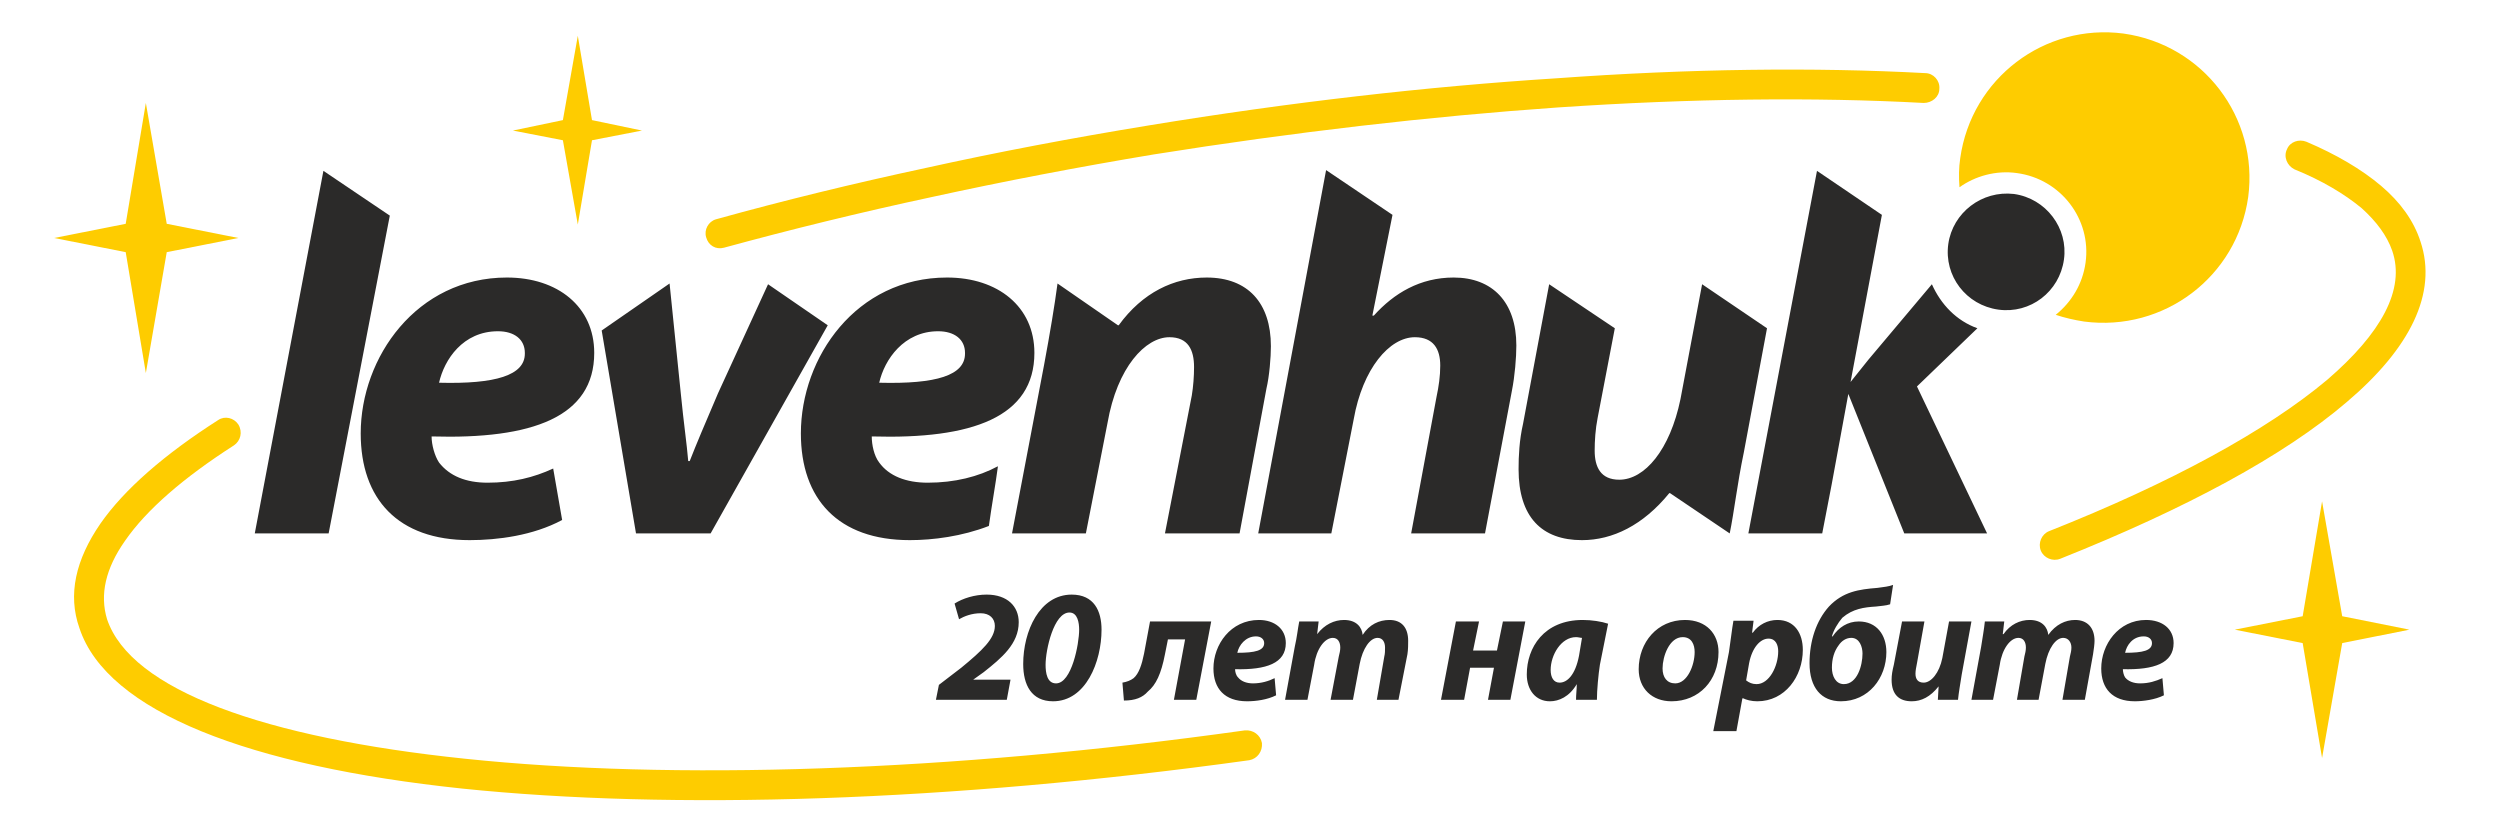 <?xml version="1.0" encoding="UTF-8"?>
<!DOCTYPE svg PUBLIC "-//W3C//DTD SVG 1.1//EN" "http://www.w3.org/Graphics/SVG/1.1/DTD/svg11.dtd">
<!-- Creator: CorelDRAW X8 -->
<svg xmlns="http://www.w3.org/2000/svg" xml:space="preserve" width="7728px" height="2576px" version="1.1" style="shape-rendering:geometricPrecision; text-rendering:geometricPrecision; image-rendering:optimizeQuality; fill-rule:evenodd; clip-rule:evenodd"
viewBox="0 0 3350 1117"
 xmlns:xlink="http://www.w3.org/1999/xlink">
 <defs>
  <style type="text/css">
   <![CDATA[
    .fil1 {fill:none}
    .fil4 {fill:#2B2A29}
    .fil3 {fill:#FECC00}
    .fil2 {fill:#2B2A29;fill-rule:nonzero}
    .fil0 {fill:#FECC00;fill-rule:nonzero}
   ]]>
  </style>
 </defs>
 <g id="Слой_x0020_1">
  <g id="_1516605669456">
   <path class="fil0" d="M970 332c-11,3 -21,-3 -24,-14 -3,-10 3,-21 13,-24 90,-25 184,-48 282,-69 95,-21 195,-40 299,-57 189,-31 372,-52 545,-63 179,-13 347,-15 495,-7 11,0 20,10 19,21 0,11 -10,19 -21,19 -147,-8 -312,-6 -490,6 -172,12 -354,33 -542,63 -102,17 -201,36 -297,57 -98,21 -191,44 -279,68zm2105 -105c-10,-5 -15,-17 -10,-27 4,-10 16,-14 26,-10 40,17 74,37 100,59 26,22 44,47 53,75 23,69 -14,143 -99,215 -84,72 -216,143 -384,210 -10,4 -22,-1 -26,-11 -4,-10 1,-22 11,-26 164,-65 292,-135 373,-203 72,-62 105,-121 87,-173 -7,-20 -21,-39 -41,-57 -23,-19 -53,-37 -90,-52zm-1407 752c11,-1 21,6 23,17 1,11 -6,21 -17,23 -403,56 -775,67 -1055,38 -285,-30 -476,-103 -513,-215 -16,-45 -5,-92 28,-140 32,-46 86,-93 158,-139 9,-6 21,-3 27,6 6,10 3,22 -6,28 -67,43 -117,86 -146,128 -26,37 -34,72 -24,105 32,95 211,159 480,187 277,29 646,18 1045,-38z"/>
   <polygon class="fil1" points="0,0 3350,0 3350,1117 0,1117 "/>
   <path class="fil2" d="M1349 938l5 -27 -50 0 0 0 14 -10c24,-19 47,-38 47,-67 0,-21 -15,-37 -43,-37 -16,0 -32,5 -43,12l6 21c7,-4 17,-8 29,-8 12,0 19,7 19,17 0,17 -17,33 -45,56l-30 23 -4 20 95 0zm87 -141c-43,0 -65,49 -65,93 0,28 11,50 40,50 44,0 65,-53 65,-96 0,-25 -10,-47 -40,-47zm-3 24c11,0 13,14 13,23 0,19 -10,72 -31,72 -12,0 -14,-14 -14,-25 0,-20 11,-70 32,-70zm108 12l-8 43c-3,15 -7,27 -14,33 -4,3 -9,5 -15,6l2 24c15,0 25,-4 32,-12 11,-9 18,-24 23,-50l4 -20 23 0 -15 81 30 0 20 -105 -82 0zm167 76c-8,4 -18,7 -29,7 -9,0 -16,-3 -20,-8 -3,-3 -4,-8 -4,-11 42,1 68,-8 68,-35 0,-19 -15,-31 -36,-31 -38,0 -61,33 -61,65 0,27 15,44 45,44 12,0 27,-2 39,-8l-2 -23zm-14 -47c0,10 -12,13 -36,13 2,-10 11,-22 25,-22 7,0 11,4 11,9zm58 76l9 -47c3,-21 14,-36 25,-36 7,0 10,6 10,13 0,4 -1,8 -2,12l-11 58 30 0 9 -48c4,-21 14,-35 24,-35 7,0 10,6 10,13 0,4 0,8 -1,12l-10 58 29 0 12 -61c1,-6 1,-14 1,-18 0,-18 -9,-28 -25,-28 -14,0 -27,6 -36,20 -1,-10 -8,-20 -25,-20 -13,0 -26,6 -36,19l0 0 2 -17 -26 0c-2,10 -3,21 -6,34l-13 71 30 0zm199 -105l-20 105 31 0 8 -43 32 0 -8 43 30 0 20 -105 -30 0 -8 39 -32 0 8 -39 -31 0zm189 105c0,-13 2,-34 4,-47l11 -55c-9,-3 -22,-5 -34,-5 -52,0 -75,37 -75,73 0,21 12,36 31,36 12,0 26,-6 36,-23l0 0c0,7 -1,14 -1,21l28 0zm-24 -59c-5,26 -16,36 -26,36 -8,0 -12,-7 -12,-17 0,-20 14,-44 34,-44 3,0 6,1 8,1l-4 24zm124 61c37,0 63,-28 63,-66 0,-24 -16,-43 -45,-43 -37,0 -62,30 -62,66 0,26 18,43 44,43zm5 -24c-11,0 -17,-8 -17,-20 0,-16 9,-42 27,-42 12,0 16,10 16,20 0,18 -10,42 -26,42zm82 64l8 -44 1 0c4,2 11,4 19,4 37,0 61,-33 61,-69 0,-22 -11,-40 -34,-40 -13,0 -25,6 -33,17l-1 0 2 -16 -27 0c-2,11 -4,29 -6,42l-21 106 31 0zm17 -91c4,-21 15,-33 26,-33 10,0 13,9 13,17 0,20 -12,44 -29,44 -6,0 -10,-2 -14,-5l4 -23zm193 -105c-5,2 -13,3 -21,4 -25,2 -46,5 -65,25 -17,19 -26,46 -26,76 0,33 16,51 42,51 37,0 61,-31 61,-66 0,-23 -13,-41 -37,-41 -15,0 -27,8 -35,20l-1 0c2,-8 8,-18 14,-25 14,-12 29,-14 45,-15 7,-1 13,-1 19,-3l4 -26zm-66 133c-11,0 -16,-11 -16,-22 0,-12 3,-22 9,-30 4,-6 10,-10 17,-10 11,0 15,12 15,21 0,16 -7,41 -25,41zm78 -84l-11 58c-2,8 -3,14 -3,20 0,20 10,29 27,29 13,0 25,-6 36,-20l0 0 -1 18 27 0c1,-10 3,-21 5,-34l13 -71 -30 0 -9 49c-4,20 -15,33 -25,33 -8,0 -11,-5 -11,-12 0,-4 1,-9 2,-14l10 -56 -30 0zm122 105l9 -47c3,-21 14,-36 25,-36 7,0 10,6 10,13 0,4 -1,8 -2,12l-10 58 29 0 9 -48c4,-21 14,-35 24,-35 7,0 11,6 11,13 0,4 -1,8 -2,12l-10 58 30 0 11 -61c1,-6 2,-14 2,-18 0,-18 -10,-28 -26,-28 -13,0 -26,6 -36,20 -1,-10 -8,-20 -25,-20 -13,0 -26,6 -35,19l-1 0 2 -17 -26 0c-1,10 -3,21 -5,34l-13 71 29 0zm227 -29c-9,4 -18,7 -30,7 -9,0 -16,-3 -20,-8 -2,-3 -3,-8 -3,-11 42,1 68,-8 68,-35 0,-19 -15,-31 -37,-31 -37,0 -60,33 -60,65 0,27 15,44 45,44 11,0 27,-2 39,-8l-2 -23zm-14 -47c0,10 -12,13 -36,13 2,-10 10,-22 25,-22 7,0 11,4 11,9z"/>
   <path class="fil3" d="M2846 45c107,15 181,113 167,219 -15,107 -113,181 -220,167 -13,-2 -26,-5 -38,-9 21,-17 36,-41 40,-70 8,-58 -33,-112 -92,-120 -28,-4 -56,4 -77,19 -1,-13 -1,-26 1,-39 15,-107 113,-181 219,-167z"/>
   <path class="fil4" d="M806 443l46 272 100 0 157 -279 -80 -55 -67 146c-18,42 -29,68 -38,91l-2 0c-2,-24 -6,-50 -10,-91l-15 -147 -91 63zm1893 -183c43,6 73,46 67,88 -6,43 -45,73 -88,67 -43,-6 -73,-45 -67,-88 6,-42 45,-72 88,-67zm-418 121l-29 154c-14,68 -48,108 -82,108 -25,0 -33,-17 -33,-39 0,-13 1,-29 4,-44l23 -120 -88 -59 -35 187c-5,22 -6,43 -6,61 0,64 31,95 85,95 41,0 82,-20 117,-63l1 0 80 54c6,-29 10,-66 19,-109l31 -166 -87 -59zm-497 334l30 -153c12,-68 48,-110 82,-110 25,0 34,16 34,38 0,14 -2,28 -5,42l-34 183 99 0 36 -191c4,-20 6,-45 6,-61 0,-58 -32,-91 -84,-91 -45,0 -80,21 -107,51l-2 0 27 -135 -89 -60 -91 487 98 0zm-329 0l29 -148c13,-75 51,-115 83,-115 25,0 33,17 33,40 0,12 -1,26 -3,38l-36 185 100 0 36 -194c4,-17 6,-42 6,-57 0,-58 -31,-92 -86,-92 -44,0 -86,20 -118,64l-1 0 -81 -56c-4,30 -10,66 -18,109l-43 226 99 0zm-1015 0l82 -426 -89 -60 -92 486 99 0zm897 -90c-26,14 -58,22 -94,22 -29,0 -52,-9 -65,-27 -7,-9 -10,-24 -10,-35 135,4 218,-26 218,-112 0,-62 -49,-101 -117,-101 -122,0 -196,107 -196,209 0,88 50,143 146,143 31,0 70,-5 106,-19 4,-29 9,-56 12,-79l0 -1zm-44 -151c0,29 -38,41 -115,39 7,-31 33,-69 79,-69 22,0 36,11 36,29l0 1zm-552 154c-26,12 -54,19 -88,19 -29,0 -51,-9 -65,-27 -6,-9 -10,-24 -10,-35 135,4 218,-26 218,-112 0,-62 -49,-101 -117,-101 -121,0 -196,107 -196,209 0,88 50,143 146,143 37,0 85,-6 124,-27l-12 -69zm-38 -154c0,29 -39,41 -115,39 7,-31 32,-69 79,-69 22,0 36,11 36,29l0 1zm1849 241l111 0 -94 -197 81 -78c-28,-10 -49,-32 -61,-59l-85 101 -24 30 42 -224 -87 -59 -92 486 99 0c15,-78 7,-34 35,-187l75 187z"/>
   <polygon class="fil3" points="3112,672 3139,826 3229,844 3139,862 3112,1016 3086,862 2995,844 3086,826 "/>
   <polygon class="fil3" points="195,138 223,300 319,319 223,338 195,500 168,338 72,319 168,300 "/>
   <polygon class="fil3" points="774,48 793,161 860,175 793,188 774,301 754,188 687,175 754,161 "/>
  </g>
 </g>
</svg>
